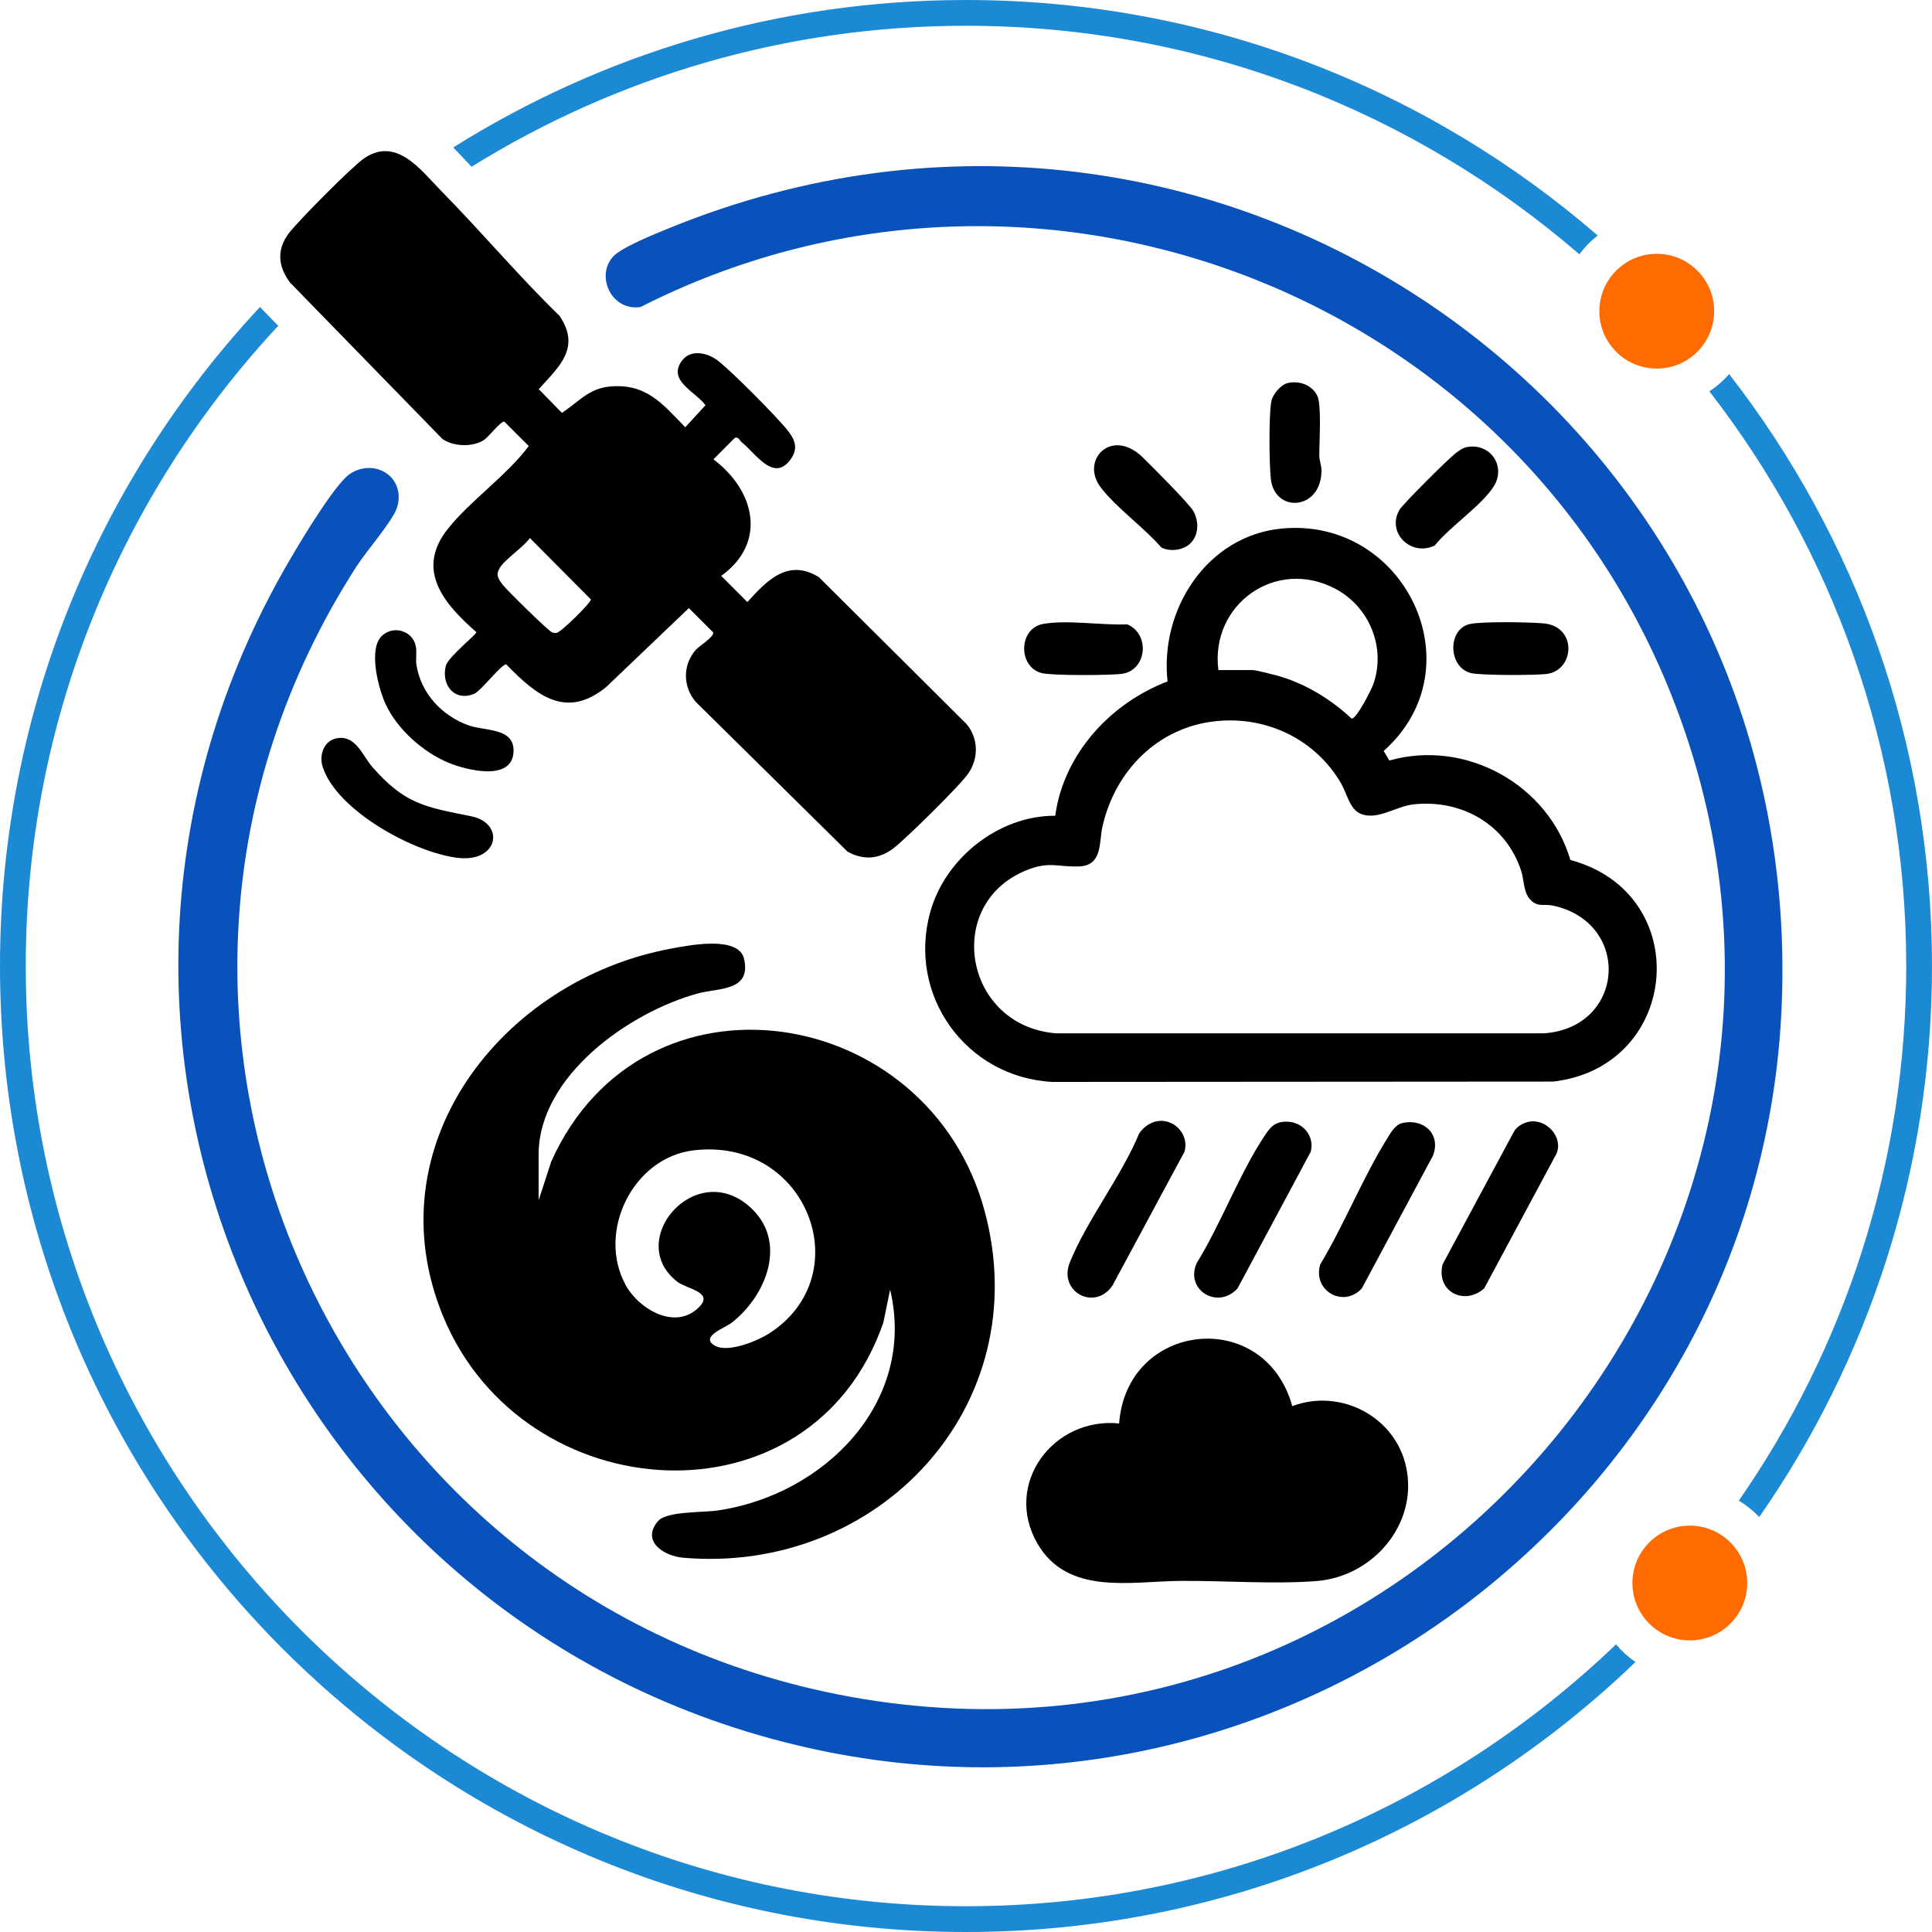 <?xml version="1.0" encoding="UTF-8"?> <svg xmlns="http://www.w3.org/2000/svg" id="Layer_1" viewBox="0 0 220 220"><path d="M44.45,54.262c.986.986,1.195,2.451.681,3.738-.627,1.572-3.444,4.8-4.545,6.513-32.823,51.061-2.927,117.879,56.128,128.68,65.602,11.998,118.951-53.585,92.997-115.555-18.938-45.217-72.814-64.983-116.763-42.684-3.169.526-5.148-3.316-3.213-5.65.919-1.108,4.925-2.694,6.424-3.308C138.569.462,205.642,47.25,202.886,114.463c-2.308,56.289-56.056,97.01-111.074,84.517C32.374,185.483,1.96,119.055,32.101,65.318c1.469-2.619,5.328-9.133,7.337-11.02,1.369-1.286,3.658-1.39,5.012-.036Z" style="fill:#0952bb;"></path><path d="M61.333,136.681l1.441-4.42c10.424-23.215,43.005-18.074,49.363,5.699,5.928,22.164-12.126,41.33-34.336,39.422-2.243-.193-4.834-1.909-2.849-4.192.971-1.116,5.096-.943,6.774-1.188,12.108-1.771,22.677-12.309,19.634-25.147l-.772,3.757c-8.204,23.688-41.013,21.401-50.132-.733-8.021-19.468,6.739-38.275,25.908-41.848,1.99-.371,7.745-1.553,8.365,1.16.848,3.712-2.935,3.297-5.262,3.933-7.766,2.121-18.133,9.372-18.133,18.359v5.197ZM78.977,130.992c-6.909.824-11.048,9.288-7.728,15.346,1.517,2.768,5.768,5.28,8.449,2.405,1.521-1.631-1.519-1.984-2.55-2.774-6.077-4.661,2.046-14.141,8.28-8.502,4.314,3.902,1.844,10.067-2.094,13.142-.779.608-3.689,1.602-1.942,2.617,1.496.87,4.877-.53,6.241-1.415,10.25-6.654,4.272-22.36-8.655-20.819Z"></path><path d="M84.427,50.332c-.165-.127-.348-.656-.761-.465l-2.425,2.44c4.708,3.532,6.161,9.458.885,13.27l2.981,2.982c2.245-2.489,4.64-4.996,8.146-2.834l16.85,16.767c1.3,1.623,1.343,3.797.202,5.52-.92,1.388-7.049,7.392-8.498,8.531-1.638,1.288-3.459,1.465-5.3.43l-17.256-17.024c-1.505-1.726-1.541-4.239-.005-5.965.373-.419,2.062-1.456,1.974-1.961l-2.779-2.779-9.366,8.944c-4.583,3.801-7.997,1.005-11.423-2.53-.521-.091-2.869,3.026-3.675,3.355-2.247.918-3.762-1.057-3.207-3.207.253-.981,3.48-3.554,3.48-3.813-3.679-3.233-7.027-7.098-3.205-11.835,2.609-3.234,6.656-6.008,9.165-9.366l-2.779-2.779c-.41-.072-1.803,1.748-2.302,2.075-1.309.856-3.463.774-4.746-.099l-17.354-17.811c-1.377-1.838-1.552-3.764-.121-5.639,1.065-1.395,7.188-7.573,8.534-8.496,3.72-2.55,6.479,1.341,8.838,3.74,4.564,4.641,8.776,9.653,13.448,14.197,2.436,3.65-.066,5.762-2.38,8.337l2.638,2.695c1.863-1.204,3.021-2.763,5.421-2.994,4.148-.399,6.025,1.948,8.623,4.637l2.306-2.509c-1.119-1.554-4.428-2.81-2.641-5.12.991-1.282,2.839-.854,3.99-.003,1.497,1.107,6.907,6.558,8.072,8.073.863,1.122,1.128,2.094.202,3.309-1.922,2.521-3.979-.876-5.533-2.071ZM60.338,61.268c-.733,1.052-2.867,2.434-3.44,3.412-.481.82-.14,1.256.339,1.897.456.61,5.252,5.316,5.64,5.437.184.058.312.084.508.053.537-.084,3.957-3.503,3.904-3.805l-6.951-6.993Z"></path><path d="M178.82,97.926c14.204,3.812,12.564,23.555-1.959,25.235l-57.042.039c-9.818-.523-16.568-9.885-13.869-19.419,1.725-6.094,7.792-10.917,14.211-10.891.959-7.027,6.279-12.812,12.792-15.295-.915-8.182,4.495-16.596,13.003-17.408,13.995-1.336,22.304,15.809,11.606,25.326l.643,1.088c8.675-2.463,18.081,2.71,20.616,11.326ZM138.74,76.303h3.87c.39,0,2.19.461,2.716.601,3.153.838,6.218,2.699,8.578,4.921.53.118,2.264-3.3,2.479-3.913,1.461-4.166-.442-8.802-4.305-10.856-6.798-3.614-14.299,1.793-13.338,9.247ZM138.473,82.118c-6.654.685-11.533,5.695-12.943,12.048-.388,1.75.018,4.367-2.599,4.491-2.463.116-3.404-.655-6.143.478-9.383,3.883-6.979,17.705,3.478,18.533l55.53.002c9.273-.646,10.03-12.606,1.04-14.551-1.014-.219-1.743.246-2.608-.71-.768-.847-.661-2.16-.998-3.205-1.705-5.295-6.74-8.195-12.235-7.615-2.029.214-4.107,1.846-6.015,1.095-1.292-.509-1.608-2.347-2.268-3.481-2.917-5.011-8.469-7.68-14.237-7.086Z"></path><path d="M147.153,160.121c5.504-2.086,11.801,1.222,12.987,7.022,1.321,6.462-3.83,12.394-10.223,12.893-4.843.378-10.54-.056-15.498-.017-5.645.044-12.856,1.692-16.289-4.261-3.917-6.795,1.828-14.421,9.308-13.668.85-11.612,16.569-13.332,19.716-1.969Z"></path><path d="M131.833,127.656c1.943-.267,3.62,1.608,3.042,3.502l-8.203,15.239c-2.023,2.943-6.19.696-4.85-2.64,1.92-4.78,5.874-9.796,7.887-14.67.46-.703,1.279-1.315,2.124-1.431Z"></path><path d="M146.594,127.73c1.789.04,3.132,1.667,2.659,3.428l-8.332,15.555c-2.262,2.472-6.009.182-4.651-2.883,2.765-4.482,4.826-10.086,7.686-14.429.709-1.077,1.205-1.703,2.639-1.671Z"></path><path d="M174.492,127.689c1.978-.057,3.733,2.229,2.547,4.054l-8.032,14.969c-2.286,2.018-5.509.349-4.733-2.744l8.118-15.102c.397-.698,1.314-1.154,2.099-1.176Z"></path><path d="M159.686,127.882c2.461-.558,4.422,1.299,3.489,3.711l-8.101,15.12c-2.122,2.296-5.652.232-4.73-2.74,2.745-4.575,4.875-9.95,7.68-14.435.394-.631.881-1.478,1.661-1.655Z"></path><path d="M38.272,84.086c2.221-.484,2.991,1.959,4.149,3.278,3.72,4.236,6.004,4.531,11.224,5.584,3.88.783,3.16,5.241-1.43,4.746-4.977-.537-13.899-5.385-15.479-10.394-.409-1.298.125-2.907,1.536-3.215Z"></path><path d="M43.494,72.398c1.303-1.225,3.5-.594,3.855,1.192.141.708-.038,1.433.074,2.137.512,3.229,2.912,5.799,5.951,6.877,1.889.67,5.307.227,5.097,3.096-.242,3.307-5.383,1.983-7.369,1.167-2.916-1.199-5.892-3.84-7.209-6.725-.819-1.793-1.98-6.257-.398-7.744Z"></path><path d="M135.568,61.853c-.815.815-2.315,1.008-3.325.489-1.967-2.277-5.103-4.499-6.889-6.823-2.405-3.128,1.239-6.891,4.766-3.44,1.014.992,5.318,5.284,5.789,6.154.613,1.134.623,2.655-.341,3.619Z"></path><path d="M166.988,50.921c2.668-.549,4.551,2.133,3.12,4.445-1.33,2.15-5.067,4.653-6.736,6.755-2.662,1.294-5.498-1.419-4.034-4.035.37-.661,5.572-5.826,6.379-6.447.361-.278.823-.625,1.272-.717Z"></path><path d="M118.777,71.048c2.723-.495,6.727.179,9.58.046,2.66,1.124,2.22,5.236-.585,5.632-1.344.19-8.005.218-9.165-.084-2.701-.703-2.645-5.082.17-5.594Z"></path><path d="M146.637,43.619c1.297-.3,2.73.202,3.354,1.418.525,1.023.23,5.36.24,6.837.004.586.255,1.126.248,1.758-.048,4.498-5.345,4.838-5.769.887-.184-1.718-.236-7.194.053-8.795.143-.792,1.077-1.922,1.873-2.106Z"></path><path d="M167.431,71.047c1.435-.29,6.753-.211,8.362-.06,3.818.359,3.516,5.266.42,5.744-1.208.187-7.665.187-8.728-.09-2.637-.687-2.663-5.068-.053-5.595Z"></path><path d="M198.95,179.949c.172,3.604-2.611,6.667-6.215,6.839-3.607.172-6.67-2.611-6.842-6.215s2.611-6.667,6.218-6.839,6.667,2.611,6.839,6.215" style="fill:#ff6b00;"></path><path d="M195.185,35.124c.172,3.604-2.611,6.667-6.215,6.839s-6.67-2.611-6.842-6.215c-.172-3.604,2.611-6.667,6.218-6.839s6.667,2.611,6.839,6.215" style="fill:#ff6b00;"></path><path d="M196.9,42.599c-.654.752-1.41,1.412-2.247,1.963,14.032,18.11,22.414,40.807,22.414,65.438,0,22.606-7.061,43.584-19.067,60.884.86.512,1.641,1.141,2.33,1.861,12.387-17.799,19.67-39.416,19.67-62.745,0-25.405-8.635-48.779-23.1-67.401Z" style="fill:#1c89d5;"></path><path d="M52.6,17.831c.279.301.551.593.818.865.094.096.185.195.279.292C70.066,8.823,89.355,2.934,110,2.934c26.674,0,51.082,9.828,69.847,26.024.223-.302.461-.594.716-.876.423-.466.886-.881,1.371-1.261C162.646,10.125,137.513,0,110,0c-21.458,0-41.466,6.166-58.391,16.792.347.356.682.708.991,1.039Z" style="fill:#1c89d5;"></path><path d="M184.023,187.244c-19.244,18.449-45.323,29.822-74.023,29.822-59.036,0-107.067-48.03-107.067-107.067,0-28.144,10.932-53.77,28.752-72.9l-2.006-2.059-.067-.089C11.254,54.608,0,80.983,0,110c0,60.751,49.249,110,110,110,29.606,0,56.459-11.718,76.233-30.742-.825-.568-1.568-1.245-2.21-2.014Z" style="fill:#1c89d5;"></path></svg> 